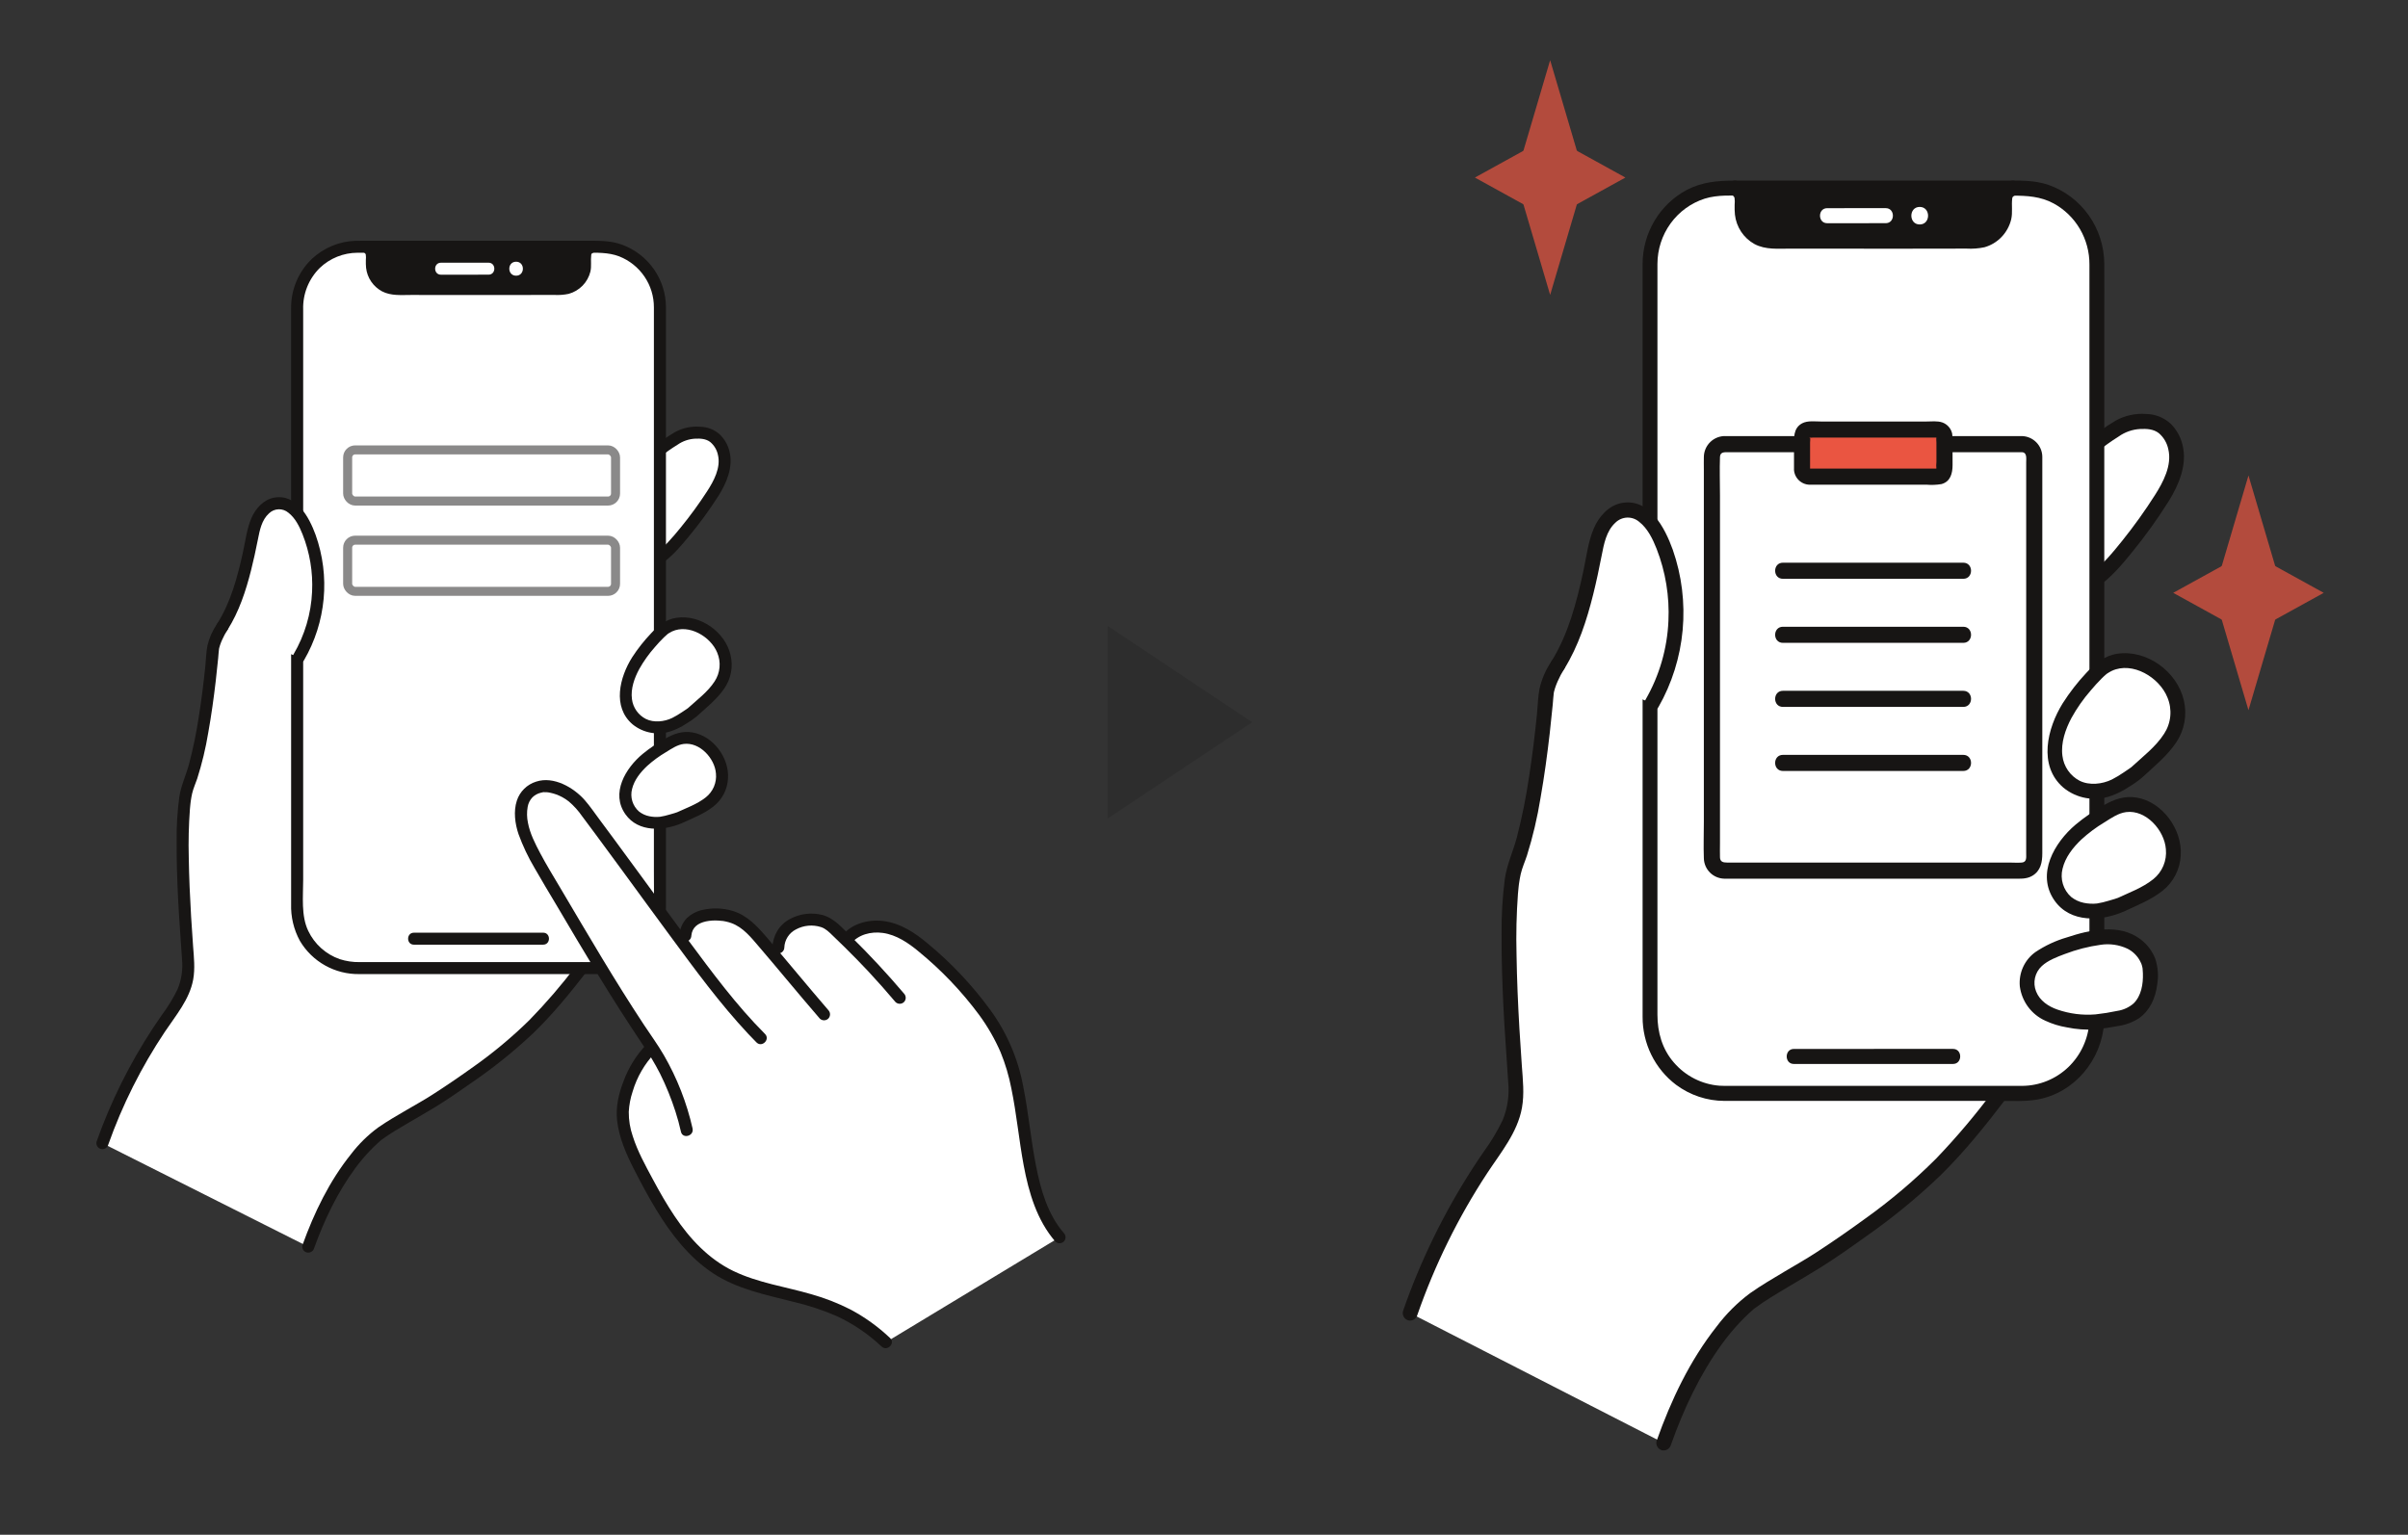 <svg width="400" height="255" viewBox="0 0 400 255" fill="none" xmlns="http://www.w3.org/2000/svg">
<rect x="0" y="0" width="400" height="255" fill="#333333" stroke="none"/>
<g clip-path="url(#clip0_277_1390)">
<path d="M17.01 189.941C19.54 182.765 23.021 175.957 27.363 169.697C28.955 167.403 30.71 165.07 31.154 162.318C31.395 160.83 31.233 159.312 31.119 157.809C30.299 146.976 29.82 134.034 31.277 130.506C33.579 124.929 34.871 113.678 35.387 107.772C35.466 106.869 36.356 105.002 36.929 104.148C37.175 103.764 37.409 103.368 37.632 102.959C39.73 99.127 40.86 94.315 41.722 90.126C42.007 88.738 42.225 87.311 42.873 86.05C43.521 84.789 44.711 83.697 46.132 83.605C48.285 83.465 49.887 85.535 50.783 87.488C52.33 90.941 53.032 94.71 52.831 98.485C52.631 102.26 51.533 105.934 49.629 109.205L96.593 160.933C89.519 170.057 85.238 174.324 72.33 182.739C70.572 183.885 64.169 187.391 62.56 188.765C57.27 193.286 53.532 200.663 51.205 207.138L17.01 189.941Z" fill="white"/>
<path d="M108.925 75.234C110.07 74.319 111.274 73.479 112.528 72.719C113.774 71.917 115.59 71.747 117.056 71.981C119.116 72.308 120.416 74.561 120.365 76.635C120.314 78.71 119.309 80.649 118.159 82.38C115.221 86.801 111.538 91.413 109.156 92.97" fill="white"/>
<path d="M109.634 75.938C110.567 75.195 111.543 74.509 112.559 73.883C113.412 73.289 114.414 72.945 115.454 72.888C116.332 72.846 117.263 72.888 117.982 73.443C118.637 73.994 119.086 74.747 119.258 75.582C119.768 77.708 118.564 79.929 117.443 81.654C116.098 83.728 114.64 85.727 113.075 87.643C111.778 89.228 110.296 91.018 108.653 92.111C107.587 92.819 108.588 94.544 109.662 93.829C111.476 92.627 112.95 90.915 114.324 89.253C116.13 87.086 117.797 84.808 119.316 82.433C120.692 80.259 121.833 77.59 121.171 74.985C120.909 73.912 120.347 72.936 119.55 72.169C118.648 71.365 117.483 70.915 116.273 70.902C114.844 70.791 113.413 71.096 112.155 71.779C110.771 72.589 109.454 73.509 108.219 74.53C108.033 74.718 107.929 74.971 107.929 75.234C107.929 75.497 108.033 75.75 108.219 75.938C108.409 76.119 108.663 76.221 108.926 76.221C109.19 76.221 109.444 76.119 109.634 75.938Z" fill="#171514"/>
<path d="M59.386 40.998H99.594C102.254 40.998 104.804 42.049 106.684 43.92C108.565 45.79 109.621 48.328 109.621 50.973V150.875C109.621 153.521 108.565 156.058 106.685 157.928C104.805 159.799 102.254 160.85 99.595 160.85H59.387C56.728 160.85 54.178 159.799 52.297 157.928C50.417 156.057 49.36 153.52 49.36 150.874V50.972C49.36 49.663 49.62 48.366 50.123 47.155C50.627 45.945 51.366 44.846 52.297 43.919C53.228 42.993 54.333 42.258 55.549 41.757C56.766 41.256 58.069 40.998 59.386 40.998Z" fill="white"/>
<path d="M98.273 40.998C98.273 41.02 97.212 41.351 97.212 42.379V43.943C97.212 45.02 96.783 46.052 96.018 46.814C95.254 47.576 94.217 48.005 93.135 48.008C89.25 48.013 83.425 48.021 79.491 48.029C75.557 48.021 69.733 48.013 65.848 48.008C64.766 48.005 63.728 47.576 62.964 46.814C62.2 46.052 61.77 45.02 61.77 43.943V42.379C61.755 42.082 61.656 41.796 61.485 41.552C61.315 41.308 61.08 41.116 60.806 40.998" fill="#171514"/>
<path d="M97.565 40.294C97.962 39.984 97.521 40.258 97.414 40.326C97.131 40.503 96.882 40.73 96.68 40.995C96.172 41.663 96.21 42.433 96.21 43.23C96.275 43.924 96.172 44.623 95.91 45.27C95.633 45.833 95.194 46.301 94.647 46.613C94.073 46.912 93.428 47.05 92.781 47.012L90.405 47.015L85.114 47.023C81.849 47.028 78.585 47.029 75.321 47.025L69.981 47.017L67.462 47.013C66.773 47.055 66.081 47.045 65.393 46.983C64.69 46.871 64.047 46.522 63.571 45.995C63.094 45.469 62.814 44.796 62.775 44.089C62.739 43.197 62.928 42.208 62.544 41.372C62.394 41.046 62.172 40.759 61.894 40.531C61.771 40.427 61.64 40.331 61.503 40.246C61.397 40.181 61.183 40.017 61.515 40.294C61.324 40.114 61.07 40.014 60.807 40.014C60.544 40.014 60.291 40.114 60.1 40.294C59.914 40.482 59.81 40.735 59.81 40.998C59.81 41.261 59.914 41.514 60.1 41.702C60.244 41.812 60.395 41.912 60.552 42.002C60.586 42.023 60.69 42.106 60.548 41.994C60.599 42.032 60.645 42.076 60.685 42.125C60.601 42 60.777 42.332 60.754 42.252C60.8 42.577 60.806 42.906 60.771 43.233C60.759 43.662 60.773 44.091 60.813 44.518C60.907 45.328 61.196 46.103 61.654 46.778C62.112 47.453 62.727 48.009 63.447 48.399C64.957 49.192 66.686 49.004 68.335 49.006L73.782 49.014C77.189 49.02 80.595 49.02 84.001 49.014L89.504 49.006L92.052 49.002C92.861 49.049 93.672 48.989 94.465 48.824C95.342 48.582 96.139 48.112 96.773 47.463C97.407 46.813 97.856 46.007 98.073 45.127C98.286 44.21 98.096 43.283 98.209 42.379C98.211 42.308 98.232 42.24 98.27 42.181C98.309 42.121 98.363 42.074 98.427 42.044C98.618 41.939 98.803 41.824 98.982 41.7C99.169 41.513 99.273 41.26 99.273 40.997C99.273 40.733 99.169 40.48 98.982 40.293C98.791 40.112 98.538 40.011 98.275 40.011C98.011 40.011 97.758 40.112 97.567 40.293L97.565 40.294Z" fill="#171514"/>
<path d="M99.595 159.854H59.75C58.623 159.874 57.499 159.707 56.427 159.36C55.291 158.961 54.245 158.343 53.35 157.54C52.454 156.738 51.728 155.767 51.211 154.684C49.99 152.162 50.361 148.937 50.361 146.202V51.402C50.323 50.128 50.549 48.859 51.023 47.675C51.498 46.491 52.211 45.416 53.12 44.517C54.805 42.905 57.051 42.001 59.389 41.994C59.748 41.991 60.107 41.994 60.466 41.994H97.222C99.14 41.994 101.016 41.9 102.857 42.596C104.563 43.269 106.025 44.438 107.053 45.951C108.081 47.463 108.628 49.248 108.621 51.074C108.623 51.873 108.621 52.673 108.621 53.473V144.785C108.621 146.87 108.656 148.958 108.621 151.043C108.553 153.388 107.575 155.615 105.892 157.257C104.21 158.9 101.953 159.831 99.596 159.854C98.309 159.865 98.306 161.856 99.596 161.845C102.281 161.817 104.866 160.826 106.876 159.054C108.885 157.282 110.185 154.848 110.535 152.2C110.622 151.29 110.652 150.376 110.623 149.462V58.207C110.623 55.81 110.637 53.413 110.623 51.016C110.61 48.767 109.911 46.575 108.62 44.729C107.329 42.883 105.505 41.47 103.39 40.676C101.423 39.938 99.397 40.003 97.345 40.003H60.342C59.912 40.003 59.48 39.994 59.05 40.009C56.355 40.102 53.785 41.165 51.819 43.001C50.7 44.071 49.816 45.36 49.221 46.785C48.625 48.211 48.332 49.744 48.359 51.287V150.186C48.29 152.322 48.792 154.437 49.813 156.317C50.821 158.027 52.268 159.44 54.005 160.412C55.742 161.383 57.708 161.878 59.7 161.845H99.594C100.882 161.845 100.884 159.854 99.595 159.854Z" fill="#171514"/>
<path d="M68.759 156.958H76.167L87.173 156.955H90.224C91.511 156.955 91.513 154.964 90.224 154.964C87.726 154.964 85.229 154.964 82.731 154.964L71.75 154.967H68.76C67.472 154.967 67.47 156.958 68.76 156.958H68.759Z" fill="#171514"/>
<path d="M73.251 45.641C75.883 45.641 78.515 45.639 81.147 45.636C82.435 45.636 82.437 43.646 81.147 43.646C78.515 43.646 75.883 43.647 73.251 43.65C71.963 43.65 71.961 45.641 73.251 45.641Z" fill="white"/>
<path d="M85.731 45.806C87.231 45.806 87.235 43.484 85.731 43.484C84.226 43.484 84.226 45.806 85.731 45.806Z" fill="white"/>
<path d="M36.931 104.148C37.176 103.764 37.41 103.368 37.633 102.959C39.731 99.127 40.861 94.315 41.723 90.126C42.008 88.738 42.226 87.311 42.874 86.05C43.523 84.789 44.713 83.697 46.133 83.605C48.286 83.465 49.889 85.535 50.784 87.488C52.331 90.941 53.033 94.71 52.833 98.485C52.632 102.26 51.535 105.934 49.63 109.205" fill="white"/>
<path d="M37.795 104.65C39.703 101.639 40.835 98.188 41.704 94.757C42.13 93.071 42.496 91.369 42.834 89.664C43.142 88.114 43.459 86.403 44.69 85.291C45.114 84.88 45.678 84.64 46.27 84.619C46.862 84.598 47.441 84.796 47.894 85.176C49.038 86.053 49.731 87.457 50.252 88.761C51.458 91.798 52 95.055 51.841 98.316C51.676 101.975 50.621 105.539 48.768 108.703C48.115 109.81 49.844 110.813 50.495 109.708C52.314 106.579 53.428 103.095 53.761 99.495C54.094 95.896 53.638 92.268 52.424 88.862C51.36 85.95 49.251 81.974 45.494 82.694C43.762 83.026 42.448 84.504 41.779 86.049C41.005 87.832 40.782 89.827 40.366 91.714C39.459 95.833 38.349 100.044 36.068 103.645C35.379 104.732 37.11 105.732 37.796 104.65H37.795Z" fill="#171514"/>
<path d="M36.067 103.645C35.31 104.741 34.764 105.968 34.458 107.262C34.24 108.375 34.225 109.555 34.109 110.682C33.829 113.385 33.495 116.084 33.073 118.77C32.665 121.546 32.102 124.297 31.386 127.011C30.883 128.84 30.061 130.558 29.78 132.441C29.459 134.873 29.312 137.325 29.341 139.777C29.323 142.935 29.428 146.093 29.581 149.248C29.744 152.63 30.029 156.002 30.235 159.381C30.403 161.077 30.151 162.788 29.499 164.363C28.77 165.861 27.899 167.286 26.899 168.62C22.848 174.403 19.508 180.649 16.952 187.223C16.637 188.036 16.334 188.854 16.045 189.676C15.977 189.931 16.012 190.202 16.142 190.43C16.273 190.659 16.489 190.828 16.743 190.901C16.999 190.966 17.27 190.929 17.5 190.8C17.729 190.67 17.899 190.457 17.974 190.205C20.317 183.586 23.479 177.281 27.384 171.436C29.195 168.727 31.49 166.048 32.09 162.754C32.423 160.91 32.211 159.057 32.074 157.205C31.952 155.561 31.843 153.916 31.745 152.27C31.553 149.006 31.406 145.738 31.357 142.469C31.285 139.782 31.349 137.093 31.55 134.413C31.57 134.169 31.594 133.925 31.62 133.682C31.634 133.557 31.648 133.433 31.662 133.309C31.669 133.257 31.675 133.205 31.681 133.153C31.723 132.827 31.667 133.248 31.694 133.066C31.755 132.649 31.825 132.233 31.92 131.822C32.115 130.977 32.484 130.19 32.76 129.37C33.556 126.871 34.169 124.317 34.594 121.729C35.106 118.881 35.502 116.012 35.839 113.138C35.985 111.881 36.119 110.623 36.24 109.364C36.291 108.835 36.316 108.298 36.387 107.772C36.364 107.94 36.411 107.677 36.423 107.628C36.457 107.487 36.5 107.347 36.545 107.209C36.646 106.902 36.764 106.6 36.898 106.306C37.153 105.731 37.453 105.176 37.794 104.647C38.503 103.573 36.77 102.574 36.066 103.642L36.067 103.645Z" fill="#171514"/>
<path d="M52.172 207.401C53.868 202.697 56.056 198.099 59.04 194.06C59.771 193.069 60.564 192.124 61.414 191.232C61.82 190.806 62.241 190.393 62.675 189.995C62.87 189.816 63.067 189.639 63.269 189.469C63.318 189.427 63.368 189.388 63.417 189.347C63.579 189.211 63.277 189.449 63.446 189.326C64.858 188.292 66.389 187.414 67.895 186.526C69.384 185.649 70.891 184.801 72.363 183.896C74.454 182.611 76.479 181.201 78.487 179.79C82.047 177.351 85.411 174.641 88.551 171.684C91.82 168.535 94.679 165.013 97.456 161.435C97.589 161.206 97.626 160.935 97.558 160.68C97.491 160.425 97.326 160.207 97.097 160.073C96.867 159.946 96.596 159.913 96.341 159.979C96.086 160.046 95.867 160.207 95.728 160.43C93.325 163.61 90.722 166.637 87.936 169.492C84.967 172.403 81.761 175.066 78.351 177.453C76.18 179.003 73.97 180.51 71.722 181.947C70.35 182.823 68.919 183.614 67.514 184.435C65.941 185.358 64.346 186.27 62.848 187.31C61.138 188.562 59.617 190.052 58.331 191.733C54.722 196.221 52.185 201.482 50.243 206.871C50.175 207.125 50.21 207.396 50.341 207.625C50.471 207.854 50.687 208.023 50.942 208.095C51.197 208.16 51.468 208.124 51.698 207.994C51.928 207.865 52.098 207.652 52.173 207.4L52.172 207.401Z" fill="#171514"/>
<path d="M114.99 118.353L116.814 116.694C118.187 115.446 119.609 114.126 120.235 112.384C121.149 109.839 120.026 106.813 117.852 105.191C115.677 103.568 112.82 102.897 110.546 104.376C109.433 105.099 107.181 107.761 106.168 109.26C105.038 110.933 104.109 112.924 103.953 114.934C103.842 115.902 103.995 116.881 104.395 117.77C104.795 118.659 105.428 119.424 106.228 119.986C107.906 121.147 110.214 121.037 112.072 120.187C113.091 119.652 114.067 119.038 114.99 118.353Z" fill="white"/>
<path d="M115.698 119.057C117.312 117.59 119.099 116.183 120.334 114.366C120.881 113.563 121.254 112.656 121.43 111.703C121.605 110.749 121.578 109.769 121.351 108.826C120.453 104.987 116.346 102.066 112.388 102.643C110.635 102.899 109.362 103.932 108.196 105.181C107.011 106.422 105.944 107.771 105.011 109.209C102.933 112.501 101.664 117.452 105.094 120.362C105.979 121.078 107.033 121.555 108.157 121.749C109.28 121.943 110.434 121.847 111.509 121.47C112.359 121.179 113.167 120.782 113.916 120.288C114.541 119.923 115.138 119.511 115.7 119.057C116.675 118.216 115.255 116.813 114.286 117.649C114.119 117.793 114.452 117.542 114.273 117.659C114.187 117.716 114.105 117.779 114.02 117.838C113.762 118.016 113.501 118.19 113.237 118.359C112.727 118.703 112.196 119.016 111.646 119.294C110.346 119.916 108.61 120.112 107.286 119.454C106.66 119.133 106.122 118.666 105.72 118.091C105.317 117.517 105.061 116.854 104.975 116.159C104.744 114.435 105.381 112.65 106.19 111.154C106.923 109.852 107.793 108.631 108.787 107.512C109.259 106.963 109.746 106.423 110.268 105.917C110.471 105.72 110.679 105.527 110.898 105.347C110.923 105.327 111.057 105.231 110.917 105.331C110.962 105.299 111.007 105.266 111.054 105.237C111.24 105.117 111.434 105.008 111.634 104.911C114.439 103.626 118.054 105.777 119.135 108.426C119.466 109.199 119.599 110.042 119.523 110.878C119.448 111.715 119.165 112.52 118.701 113.222C117.584 114.948 115.793 116.279 114.286 117.649C113.33 118.515 114.748 119.921 115.698 119.057Z" fill="#171514"/>
<path d="M112.802 135.894L114.811 134.967C116.323 134.269 117.896 133.523 118.904 132.201C120.375 130.271 120.234 127.384 118.818 125.413C117.401 123.443 115.139 122.102 112.795 122.755C111.647 123.075 109.001 124.746 107.728 125.755C106.308 126.882 104.973 128.334 104.295 130.01C103.938 130.808 103.803 131.686 103.904 132.553C104.005 133.42 104.339 134.244 104.869 134.939C105.988 136.383 107.992 136.908 109.81 136.681C110.827 136.496 111.827 136.233 112.802 135.894Z" fill="white"/>
<path d="M113.307 136.753C115.077 135.937 116.961 135.219 118.503 134.004C119.216 133.446 119.801 132.743 120.22 131.943C120.639 131.143 120.881 130.263 120.932 129.362C121.166 125.916 118.468 122.251 114.978 121.684C113.339 121.418 111.954 121.915 110.547 122.702C109.207 123.441 107.938 124.299 106.754 125.266C103.907 127.627 101.409 131.797 103.898 135.301C106.053 138.334 110.228 138.071 113.306 136.753C113.534 136.618 113.699 136.4 113.766 136.145C113.834 135.89 113.797 135.619 113.665 135.391C113.526 135.168 113.307 135.006 113.052 134.94C112.797 134.874 112.527 134.907 112.296 135.033C112.651 134.882 112.183 135.058 112.062 135.096C111.786 135.181 111.509 135.262 111.231 135.337C110.705 135.498 110.168 135.623 109.625 135.71C109.034 135.769 108.438 135.738 107.857 135.619C107.233 135.494 106.648 135.226 106.148 134.834C105.628 134.379 105.244 133.789 105.04 133.13C104.836 132.471 104.82 131.769 104.993 131.101C105.359 129.581 106.397 128.295 107.521 127.244C108.475 126.384 109.515 125.623 110.624 124.972C111.588 124.378 112.511 123.741 113.572 123.606C116.247 123.264 118.741 126.017 118.927 128.514C119.002 129.267 118.885 130.027 118.586 130.723C118.288 131.419 117.817 132.029 117.218 132.496C115.79 133.626 113.938 134.279 112.299 135.036C112.071 135.171 111.906 135.389 111.839 135.644C111.772 135.899 111.808 136.169 111.94 136.398C112.078 136.621 112.297 136.782 112.552 136.848C112.807 136.914 113.077 136.88 113.307 136.753Z" fill="#171514"/>
<path d="M147.148 223.018C138.968 215.313 131.352 215.917 122.899 212.716C115.129 209.775 110.756 202.504 106.909 195.173C105.321 192.145 103.701 189.009 103.46 185.604C103.219 182.198 105.283 177.032 108.079 174.252L108.287 174.044C101.745 164.41 97.193 156.421 90.394 144.971C89.181 142.928 87.147 139.275 86.734 136.961C86.025 132.98 87.55 131.137 90.008 130.654C90.74 130.511 94.245 130.68 96.954 134.295C103.53 143.072 109.137 150.919 114.024 157.475C112.748 151.929 117.917 151.66 120.472 152.084C122.674 152.447 124.262 153.691 125.723 155.369C127.009 156.845 128.236 158.292 129.475 159.765C128.711 155.901 130.156 153.908 133.022 153.033C134.553 152.566 136.891 152.712 138.255 154.008C139.054 154.767 139.812 155.494 140.545 156.21C142.213 154.006 145.453 153.511 148.097 154.319C150.715 155.12 152.874 156.946 154.892 158.787C160.322 163.739 165.479 169.368 167.836 176.311C170.916 185.382 169.697 198.345 176.007 205.575" fill="white"/>
<path d="M115.048 187.507C114.082 183.227 112.473 179.116 110.275 175.313C109.267 173.566 108.059 171.93 106.949 170.245C105.752 168.427 104.575 166.594 103.419 164.749C101.097 161.045 98.853 157.294 96.624 153.535C95.416 151.496 94.21 149.457 93.005 147.415C91.898 145.543 90.754 143.688 89.738 141.764C88.897 140.17 88.026 138.48 87.696 136.692C87.515 135.826 87.5 134.934 87.652 134.062C87.753 133.467 88.028 132.916 88.444 132.477C88.833 132.099 89.318 131.833 89.847 131.709C89.997 131.69 90.144 131.656 90.287 131.607C90.253 131.666 90.011 131.621 90.24 131.618C90.444 131.616 90.644 131.613 90.848 131.629C90.912 131.634 90.973 131.642 91.038 131.648C91.2 131.664 90.788 131.603 91.059 131.651C91.178 131.672 91.297 131.693 91.415 131.717C91.755 131.789 92.089 131.884 92.416 132.001C93.162 132.279 93.86 132.67 94.485 133.163C95.331 133.881 96.077 134.709 96.705 135.623C97.474 136.653 98.242 137.684 99.007 138.716C100.486 140.713 101.959 142.715 103.426 144.721C106.057 148.312 108.674 151.913 111.318 155.495C115.431 161.067 119.553 166.714 124.295 171.782C124.743 172.261 125.199 172.733 125.663 173.198C126.572 174.108 127.987 172.7 127.078 171.79C122.318 167.025 118.281 161.546 114.279 156.154C111.6 152.548 108.958 148.914 106.307 145.288C104.846 143.291 103.381 141.297 101.913 139.305C101.122 138.233 100.329 137.163 99.533 136.093C98.752 135.044 98.008 133.945 97.147 132.959C95.308 130.85 91.956 128.909 89.06 129.868C88.311 130.1 87.63 130.508 87.073 131.056C86.516 131.605 86.099 132.278 85.858 133.02C85.274 134.784 85.546 136.861 86.132 138.587C86.844 140.545 87.739 142.432 88.803 144.225C89.951 146.254 91.171 148.248 92.358 150.254C94.718 154.247 97.072 158.245 99.49 162.204C101.825 166.025 104.238 169.797 106.728 173.52C107.81 175.081 108.786 176.71 109.651 178.399C110.655 180.425 111.507 182.522 112.198 184.673C112.555 185.78 112.863 186.9 113.113 188.035C113.39 189.286 115.319 188.756 115.043 187.506L115.048 187.507Z" fill="#171514"/>
<path d="M114.842 155.458C114.976 154.051 115.955 153.384 117.274 153.09C117.93 152.957 118.602 152.91 119.271 152.95C119.558 152.963 119.845 152.986 120.129 153.024C119.893 152.993 120.174 153.033 120.207 153.039C120.316 153.059 120.425 153.077 120.532 153.1C120.846 153.166 121.156 153.252 121.458 153.359C123.461 154.069 124.813 155.822 126.145 157.374C127.635 159.108 129.102 160.862 130.57 162.616C132.426 164.834 134.288 167.047 136.179 169.236C136.368 169.42 136.622 169.524 136.887 169.524C137.151 169.524 137.405 169.42 137.594 169.236C137.777 169.046 137.879 168.794 137.879 168.532C137.879 168.269 137.777 168.017 137.594 167.828C134.134 163.822 130.791 159.717 127.336 155.705C125.748 153.861 124.101 152.072 121.69 151.341C120.047 150.856 118.305 150.806 116.637 151.195C115.697 151.402 114.83 151.856 114.127 152.51C113.356 153.307 112.9 154.354 112.841 155.458C112.843 155.721 112.949 155.973 113.136 156.16C113.323 156.346 113.577 156.451 113.841 156.453C114.105 156.448 114.356 156.341 114.543 156.156C114.729 155.97 114.836 155.72 114.842 155.458Z" fill="#171514"/>
<path d="M130.286 157.43C130.309 156.801 130.502 156.19 130.844 155.66C131.185 155.13 131.663 154.7 132.228 154.416C132.857 154.079 133.547 153.871 134.258 153.805C134.969 153.739 135.685 153.816 136.366 154.031C137.161 154.288 137.688 154.839 138.276 155.402C138.971 156.068 139.662 156.738 140.351 157.413C141.67 158.712 142.964 160.037 144.231 161.388C145.782 163.049 147.283 164.756 148.751 166.489C148.94 166.674 149.194 166.777 149.459 166.777C149.723 166.777 149.978 166.674 150.166 166.489C150.349 166.3 150.452 166.047 150.452 165.784C150.452 165.521 150.349 165.269 150.166 165.079C147.387 161.8 144.465 158.654 141.399 155.642C139.961 154.235 138.578 152.519 136.545 152.007C134.745 151.569 132.846 151.814 131.218 152.694C129.39 153.668 128.433 155.407 128.284 157.427C128.287 157.69 128.393 157.942 128.58 158.128C128.767 158.315 129.02 158.42 129.285 158.422C129.549 158.418 129.8 158.311 129.987 158.125C130.174 157.94 130.281 157.69 130.286 157.427V157.43Z" fill="#171514"/>
<path d="M141.302 156.846C142.583 155.259 144.675 154.736 146.651 155.007C148.905 155.315 150.903 156.673 152.606 158.097C156.371 161.176 159.739 164.706 162.634 168.607C164.051 170.537 165.248 172.618 166.204 174.811C166.999 176.755 167.599 178.772 167.996 180.834C168.87 185.066 169.253 189.381 170.048 193.627C170.894 198.142 172.232 202.728 175.299 206.277C175.487 206.461 175.741 206.565 176.006 206.565C176.271 206.565 176.525 206.461 176.714 206.277C176.896 206.088 176.999 205.835 176.999 205.573C176.999 205.31 176.896 205.058 176.714 204.869C174.025 201.758 172.87 197.641 172.093 193.696C171.237 189.354 170.854 184.934 169.985 180.594C169.146 175.979 167.276 171.611 164.511 167.812C161.532 163.729 158.053 160.031 154.155 156.804C151.987 154.972 149.537 153.351 146.651 153.017C144.198 152.733 141.478 153.468 139.887 155.439C139.706 155.63 139.606 155.881 139.606 156.143C139.606 156.405 139.706 156.657 139.887 156.847C140.076 157.032 140.33 157.136 140.594 157.136C140.859 157.136 141.113 157.032 141.302 156.847V156.846Z" fill="#171514"/>
<path d="M147.855 222.315C145.879 220.436 143.653 218.836 141.241 217.557C139.187 216.513 137.034 215.672 134.814 215.047C130.498 213.789 125.871 213.139 121.798 211.167C117.695 209.179 114.565 205.794 112.061 202.065C110.74 200.096 109.567 198.033 108.448 195.946C107.206 193.629 105.905 191.292 105.109 188.778C104.659 187.475 104.435 186.106 104.446 184.728C104.508 183.577 104.726 182.44 105.093 181.347C105.804 178.958 107.068 176.769 108.785 174.955C109.691 174.042 108.277 172.632 107.37 173.547C105.701 175.302 104.411 177.378 103.576 179.647C102.776 181.696 102.258 183.952 102.508 186.158C102.839 189.072 104.027 191.757 105.352 194.346C106.491 196.573 107.672 198.784 108.967 200.925C111.433 204.997 114.414 208.876 118.431 211.542C122.404 214.178 127.197 215.124 131.751 216.285C134.236 216.862 136.664 217.663 139.003 218.679C141.738 219.95 144.248 221.654 146.436 223.724C147.374 224.601 148.791 223.196 147.851 222.316L147.855 222.315Z" fill="#171514"/>
</g>
<g clip-path="url(#clip1_277_1390)">
<path d="M347.46 74.221C348.87 73.073 350.352 72.019 351.897 71.065C353.432 70.058 355.669 69.845 357.475 70.138C360.012 70.55 361.613 73.376 361.55 75.98C361.488 78.583 360.25 81.017 358.833 83.189C355.214 88.737 350.677 94.525 347.744 96.478" fill="white"/>
<path d="M348.333 75.105C349.482 74.173 350.685 73.312 351.936 72.527C352.986 71.781 354.221 71.349 355.501 71.278C356.583 71.226 357.73 71.278 358.616 71.975C359.422 72.665 359.976 73.611 360.188 74.659C360.816 77.327 359.332 80.114 357.952 82.279C356.295 84.881 354.499 87.39 352.572 89.794C350.974 91.783 349.148 94.03 347.124 95.401C345.811 96.289 347.044 98.455 348.368 97.558C350.602 96.046 352.418 93.9 354.11 91.814C356.334 89.095 358.388 86.237 360.259 83.256C361.954 80.528 363.359 77.179 362.544 73.909C362.221 72.563 361.529 71.338 360.547 70.375C359.436 69.367 358.001 68.802 356.51 68.785C354.75 68.647 352.988 69.029 351.438 69.886C349.733 70.903 348.112 72.057 346.59 73.339C346.361 73.574 346.233 73.891 346.233 74.222C346.233 74.552 346.361 74.87 346.59 75.105C346.825 75.333 347.137 75.46 347.462 75.46C347.786 75.46 348.098 75.332 348.333 75.105Z" fill="#171514"/>
<path d="M234.244 218.171C237.36 209.165 241.649 200.621 246.996 192.766C248.957 189.887 251.118 186.96 251.666 183.506C251.962 181.639 251.762 179.733 251.622 177.847C250.612 164.253 250.023 148.012 251.817 143.584C254.652 136.585 256.245 122.467 256.879 115.056C256.976 113.921 258.073 111.579 258.779 110.506C259.082 110.025 259.37 109.527 259.645 109.015C262.229 104.206 263.621 98.167 264.683 92.909C265.034 91.168 265.302 89.377 266.1 87.795C266.899 86.213 268.365 84.843 270.114 84.724C272.766 84.548 274.74 87.147 275.844 89.597C277.749 93.93 278.614 98.66 278.367 103.397C278.12 108.134 276.768 112.745 274.422 116.85L332.269 181.77C323.556 193.22 318.283 198.574 302.383 209.135C300.219 210.573 292.331 214.972 290.35 216.697C283.837 222.369 279.231 231.626 276.366 239.75L234.244 218.171Z" fill="white"/>
<path d="M348.316 155.813V43.776C348.313 40.457 347.01 37.276 344.695 34.929C342.38 32.583 339.241 31.262 335.967 31.259H286.444C283.17 31.261 280.029 32.581 277.713 34.928C275.397 37.274 274.094 40.456 274.09 43.776V169.147C274.094 172.467 275.397 175.649 277.713 177.996C280.029 180.342 283.17 181.662 286.444 181.665H335.967C339.135 181.661 342.181 180.424 344.476 178.21C346.771 175.996 348.141 172.974 348.301 169.767L348.316 155.813Z" fill="white"/>
<path d="M334.339 31.258C334.339 31.286 333.032 31.701 333.032 32.991V34.954C333.032 36.305 332.503 37.601 331.562 38.557C330.62 39.513 329.343 40.052 328.01 40.054C323.225 40.061 316.05 40.071 311.204 40.081C306.359 40.071 299.184 40.061 294.399 40.054C293.066 40.052 291.789 39.513 290.847 38.557C289.906 37.601 289.377 36.305 289.377 34.954V32.991C289.357 32.619 289.236 32.259 289.026 31.953C288.816 31.647 288.526 31.406 288.189 31.258" fill="#171514"/>
<path d="M333.467 30.375C333.956 29.985 333.413 30.329 333.282 30.414C332.933 30.636 332.626 30.921 332.377 31.253C331.752 32.093 331.798 33.059 331.798 34.06C331.878 34.93 331.751 35.808 331.428 36.619C331.088 37.326 330.546 37.913 329.873 38.304C329.166 38.679 328.372 38.852 327.575 38.805L324.648 38.809L318.13 38.818C314.109 38.825 310.089 38.826 306.069 38.821L299.491 38.812L296.388 38.807C295.539 38.859 294.687 38.847 293.839 38.769C292.974 38.628 292.181 38.19 291.595 37.529C291.008 36.869 290.662 36.024 290.615 35.136C290.57 34.017 290.803 32.777 290.331 31.727C290.145 31.319 289.871 30.958 289.53 30.671C289.378 30.54 289.216 30.42 289.046 30.312C288.915 30.23 288.652 30.025 289.06 30.373C288.825 30.146 288.513 30.02 288.189 30.02C287.865 30.02 287.553 30.146 287.317 30.373C287.089 30.608 286.961 30.925 286.961 31.256C286.961 31.586 287.089 31.903 287.317 32.139C287.495 32.277 287.681 32.403 287.875 32.516C287.917 32.542 288.045 32.647 287.869 32.505C287.932 32.553 287.989 32.608 288.038 32.67C287.935 32.514 288.151 32.93 288.123 32.83C288.181 33.238 288.188 33.651 288.145 34.06C288.13 34.599 288.147 35.137 288.196 35.674C288.312 36.689 288.667 37.662 289.231 38.51C289.794 39.357 290.551 40.055 291.437 40.545C293.297 41.54 295.427 41.304 297.459 41.307L304.168 41.316C308.364 41.324 312.559 41.324 316.755 41.319L323.533 41.309L326.672 41.304C327.668 41.363 328.667 41.288 329.643 41.081C330.724 40.777 331.705 40.188 332.486 39.372C333.267 38.557 333.82 37.545 334.087 36.441C334.35 35.29 334.116 34.127 334.255 32.992C334.257 32.904 334.284 32.818 334.331 32.744C334.378 32.669 334.445 32.61 334.523 32.572C334.758 32.44 334.987 32.296 335.208 32.141C335.437 31.906 335.566 31.589 335.566 31.258C335.566 30.927 335.437 30.61 335.208 30.375C334.973 30.148 334.661 30.021 334.336 30.021C334.012 30.021 333.699 30.148 333.464 30.375H333.467Z" fill="#171514"/>
<path d="M349.549 155.813V52.726C349.549 49.75 349.568 46.773 349.549 43.798C349.526 40.913 348.622 38.106 346.96 35.764C345.299 33.422 342.962 31.659 340.271 30.719C337.791 29.863 335.176 30.009 332.6 30.009H288.061C285.304 30.009 282.721 30.247 280.218 31.543C277.999 32.722 276.14 34.494 274.842 36.667C273.545 38.84 272.858 41.331 272.857 43.871C272.849 46.811 272.857 49.752 272.857 52.69V165.75C272.857 166.807 272.857 167.863 272.857 168.92C272.844 171.114 273.339 173.281 274.302 175.246C275.266 177.21 276.671 178.918 278.406 180.231C280.74 181.97 283.559 182.91 286.456 182.915C286.913 182.918 287.37 182.915 287.827 182.915H332.463C334.418 182.915 336.424 183.027 338.359 182.696C344.584 181.63 349.18 176.071 349.535 169.768C349.626 168.161 347.161 168.167 347.07 169.768C346.885 172.636 345.637 175.328 343.576 177.303C341.515 179.278 338.794 180.39 335.957 180.416C334.405 180.428 332.852 180.416 331.301 180.416H287.408C286.812 180.416 286.212 180.429 285.617 180.389C282.695 180.16 279.979 178.778 278.053 176.54C276.11 174.31 275.322 171.507 275.322 168.587V46.418C275.322 45.56 275.317 44.7 275.322 43.845C275.328 41.427 276.091 39.075 277.502 37.126C278.914 35.178 280.899 33.734 283.173 33.005C285.381 32.322 287.736 32.508 290.022 32.508H334.337C336.717 32.508 338.963 32.632 341.116 33.792C342.931 34.776 344.446 36.244 345.497 38.038C346.549 39.832 347.096 41.883 347.081 43.969C347.081 45.065 347.081 46.161 347.081 47.257V155.813C347.081 157.42 349.546 157.423 349.546 155.813H349.549Z" fill="#171514"/>
<path d="M297.985 176.778H307.11L320.667 176.775H324.425C326.01 176.775 326.013 174.276 324.425 174.276C321.348 174.276 318.272 174.276 315.196 174.276L301.67 174.28H297.986C296.401 174.28 296.398 176.778 297.986 176.778H297.985Z" fill="#171514"/>
<path d="M303.519 37.086C306.761 37.086 310.002 37.084 313.245 37.081C314.83 37.081 314.833 34.583 313.245 34.583C310.002 34.583 306.761 34.584 303.519 34.588C301.933 34.588 301.93 37.086 303.519 37.086Z" fill="white"/>
<path d="M318.89 37.294C320.739 37.294 320.743 34.38 318.89 34.38C317.037 34.38 317.037 37.294 318.89 37.294Z" fill="white"/>
<path d="M258.781 110.506C259.084 110.025 259.372 109.527 259.647 109.015C262.231 104.206 263.623 98.167 264.685 92.909C265.036 91.168 265.304 89.377 266.103 87.795C266.901 86.213 268.367 84.843 270.117 84.724C272.768 84.548 274.742 87.147 275.846 89.597C277.751 93.93 278.616 98.66 278.369 103.397C278.122 108.134 276.77 112.745 274.424 116.85" fill="white"/>
<path d="M259.845 111.136C262.195 107.358 263.59 103.027 264.66 98.722C265.186 96.606 265.636 94.47 266.052 92.33C266.432 90.386 266.822 88.238 268.338 86.843C268.861 86.327 269.555 86.026 270.284 85.999C271.014 85.973 271.727 86.222 272.286 86.699C273.695 87.799 274.548 89.561 275.19 91.197C276.675 95.008 277.342 99.096 277.147 103.188C276.944 107.779 275.645 112.252 273.361 116.222C272.558 117.613 274.687 118.871 275.489 117.484C277.729 113.557 279.102 109.185 279.512 104.668C279.922 100.151 279.36 95.599 277.865 91.324C276.554 87.669 273.956 82.68 269.329 83.584C267.196 84 265.577 85.855 264.752 87.794C263.799 90.032 263.525 92.535 263.013 94.903C261.896 100.072 260.528 105.357 257.718 109.875C256.87 111.239 259.002 112.495 259.846 111.136H259.845Z" fill="#171514"/>
<path d="M257.717 109.875C256.785 111.251 256.113 112.79 255.736 114.415C255.467 115.812 255.448 117.292 255.305 118.707C254.961 122.099 254.549 125.485 254.03 128.856C253.528 132.34 252.834 135.792 251.952 139.198C251.332 141.493 250.319 143.65 249.973 146.013C249.578 149.065 249.398 152.141 249.432 155.219C249.411 159.182 249.54 163.145 249.728 167.103C249.93 171.348 250.28 175.579 250.534 179.82C250.741 181.948 250.43 184.095 249.627 186.073C248.729 187.952 247.657 189.741 246.425 191.415C241.435 198.672 237.321 206.51 234.173 214.76C233.785 215.78 233.412 216.806 233.056 217.838C232.972 218.158 233.015 218.498 233.176 218.785C233.337 219.072 233.603 219.284 233.916 219.375C234.231 219.456 234.565 219.411 234.848 219.249C235.13 219.086 235.34 218.818 235.432 218.503C238.319 210.195 242.212 202.283 247.023 194.949C249.253 191.548 252.08 188.187 252.818 184.053C253.229 181.739 252.968 179.413 252.799 177.09C252.649 175.026 252.514 172.961 252.394 170.896C252.157 166.8 251.977 162.699 251.916 158.596C251.827 155.225 251.906 151.851 252.153 148.488C252.179 148.181 252.208 147.875 252.241 147.57C252.257 147.413 252.275 147.257 252.292 147.101C252.3 147.036 252.307 146.971 252.316 146.906C252.367 146.497 252.298 147.025 252.331 146.797C252.406 146.274 252.493 145.752 252.61 145.236C252.85 144.175 253.304 143.188 253.644 142.159C254.625 139.022 255.38 135.817 255.903 132.57C256.534 128.995 257.022 125.395 257.436 121.788C257.617 120.211 257.782 118.633 257.931 117.052C257.994 116.389 258.024 115.715 258.112 115.055C258.084 115.266 258.142 114.935 258.156 114.874C258.198 114.697 258.251 114.522 258.307 114.348C258.431 113.962 258.576 113.584 258.741 113.215C259.055 112.493 259.425 111.797 259.845 111.133C260.718 109.785 258.583 108.531 257.717 109.872L257.717 109.875Z" fill="#171514"/>
<path d="M277.555 240.082C279.644 234.179 282.339 228.408 286.014 223.339C286.914 222.096 287.891 220.911 288.938 219.791C289.439 219.256 289.956 218.739 290.491 218.238C290.732 218.014 290.974 217.792 291.223 217.578C291.284 217.526 291.345 217.477 291.406 217.426C291.606 217.255 291.233 217.554 291.441 217.399C293.18 216.101 295.066 214.999 296.922 213.885C298.755 212.784 300.611 211.72 302.425 210.585C305 208.972 307.495 207.202 309.968 205.432C314.353 202.371 318.497 198.97 322.364 195.26C326.391 191.308 329.912 186.888 333.333 182.397C333.496 182.111 333.542 181.771 333.459 181.451C333.376 181.131 333.172 180.857 332.891 180.688C332.607 180.529 332.274 180.487 331.96 180.571C331.646 180.654 331.376 180.857 331.205 181.136C328.244 185.128 325.039 188.926 321.607 192.509C317.949 196.162 314 199.504 309.8 202.499C307.126 204.444 304.405 206.336 301.635 208.138C299.945 209.238 298.183 210.231 296.452 211.261C294.514 212.419 292.55 213.563 290.704 214.869C288.598 216.44 286.725 218.309 285.141 220.419C280.696 226.052 277.571 232.654 275.179 239.416C275.095 239.736 275.138 240.075 275.299 240.363C275.46 240.65 275.726 240.862 276.039 240.953C276.354 241.034 276.688 240.989 276.971 240.826C277.253 240.663 277.463 240.396 277.556 240.08L277.555 240.082Z" fill="#171514"/>
<path d="M348.076 169.79C346.514 169.9 344.945 169.785 343.415 169.449C340.943 169.014 338.461 167.94 337.304 165.681C336.734 164.619 336.563 163.383 336.825 162.204C337.087 161.024 337.762 159.981 338.727 159.269C340.496 157.939 345.174 156.088 349.483 155.669C355.273 155.394 356.942 159.281 357.109 160.638C357.45 163.411 356.886 166.623 354.592 168.171C353.494 168.913 352.153 169.166 350.852 169.386C349.934 169.542 349.007 169.689 348.076 169.79Z" fill="white"/>
<path d="M348.076 168.541C345.942 168.717 343.796 168.445 341.77 167.743C340.281 167.231 338.824 166.268 338.224 164.733C337.936 164.018 337.872 163.231 338.039 162.478C338.207 161.725 338.597 161.042 339.159 160.521C340.19 159.555 341.702 158.991 342.997 158.507C344.913 157.774 346.904 157.261 348.933 156.979C350.45 156.747 352.001 156.971 353.394 157.623C354.258 158.056 354.974 158.743 355.448 159.594C355.544 159.765 355.627 159.941 355.708 160.119C355.72 160.144 355.646 159.918 355.719 160.16C355.747 160.254 355.782 160.346 355.81 160.441C355.85 160.581 355.882 160.723 355.907 160.866C355.911 160.888 355.923 160.982 355.907 160.869C355.884 160.704 355.917 161.002 355.917 161.002C355.934 161.249 355.955 161.494 355.964 161.741C356.019 163.489 355.707 165.46 354.409 166.727C353.644 167.384 352.713 167.81 351.72 167.957C350.517 168.214 349.301 168.409 348.078 168.541C347.754 168.551 347.446 168.686 347.217 168.918C346.988 169.15 346.855 169.462 346.845 169.791C346.847 170.121 346.978 170.438 347.208 170.672C347.439 170.906 347.751 171.038 348.078 171.04C349.37 170.893 350.663 170.701 351.941 170.455C353.161 170.272 354.327 169.826 355.362 169.147C357.168 167.842 358.059 165.781 358.335 163.602C358.583 162.154 358.472 160.666 358.01 159.272C357.505 157.996 356.661 156.887 355.571 156.068C352.05 153.39 347.163 154.473 343.324 155.752C341.472 156.29 339.712 157.112 338.106 158.19C337.217 158.825 336.509 159.688 336.055 160.689C335.6 161.691 335.415 162.797 335.519 163.895C335.685 165.132 336.161 166.306 336.903 167.303C337.644 168.3 338.626 169.088 339.753 169.59C340.891 170.123 342.096 170.496 343.334 170.697C344.894 171.023 346.489 171.138 348.078 171.04C348.402 171.031 348.71 170.897 348.94 170.664C349.169 170.432 349.302 170.119 349.31 169.791C349.308 169.46 349.177 169.143 348.946 168.909C348.715 168.675 348.403 168.543 348.076 168.541Z" fill="#171514"/>
<path d="M352.235 150.346L354.709 149.182C356.571 148.306 358.509 147.37 359.75 145.712C361.563 143.29 361.39 139.666 359.645 137.193C357.9 134.721 355.114 133.038 352.226 133.858C350.812 134.259 347.553 136.356 345.985 137.622C344.236 139.036 342.592 140.859 341.757 142.962C341.317 143.963 341.151 145.065 341.275 146.153C341.4 147.241 341.81 148.275 342.464 149.147C343.842 150.96 346.31 151.618 348.55 151.333C349.802 151.101 351.034 150.771 352.235 150.346Z" fill="white"/>
<path d="M352.857 151.426C355.037 150.401 357.358 149.5 359.257 147.976C360.135 147.276 360.856 146.394 361.372 145.39C361.888 144.385 362.187 143.281 362.249 142.15C362.537 137.826 359.213 133.227 354.915 132.515C352.897 132.181 351.19 132.805 349.458 133.793C347.807 134.72 346.243 135.797 344.785 137.011C341.279 139.974 338.202 145.206 341.268 149.606C343.922 153.412 349.065 153.083 352.856 151.428C353.136 151.259 353.34 150.985 353.423 150.665C353.505 150.345 353.461 150.005 353.298 149.719C353.127 149.439 352.857 149.237 352.543 149.153C352.229 149.07 351.896 149.112 351.612 149.27C352.049 149.08 351.472 149.301 351.323 149.349C350.984 149.456 350.643 149.557 350.3 149.651C349.652 149.854 348.991 150.01 348.322 150.119C347.594 150.193 346.86 150.154 346.144 150.005C345.376 149.849 344.655 149.512 344.039 149.02C343.398 148.449 342.925 147.709 342.674 146.882C342.423 146.055 342.403 145.174 342.616 144.336C343.067 142.428 344.346 140.814 345.73 139.495C346.906 138.416 348.186 137.46 349.552 136.643C350.74 135.898 351.877 135.098 353.183 134.929C356.479 134.5 359.55 137.955 359.78 141.089C359.872 142.034 359.728 142.987 359.36 143.861C358.992 144.734 358.412 145.499 357.674 146.085C355.916 147.503 353.634 148.323 351.615 149.273C351.335 149.442 351.131 149.716 351.049 150.036C350.966 150.356 351.011 150.696 351.173 150.982C351.344 151.261 351.614 151.463 351.927 151.546C352.241 151.629 352.574 151.586 352.857 151.426Z" fill="#171514"/>
<path d="M354.93 128.333L357.176 126.251C358.868 124.685 360.62 123.029 361.39 120.842C362.516 117.648 361.134 113.852 358.455 111.816C355.777 109.78 352.257 108.936 349.456 110.792C348.085 111.7 345.311 115.041 344.064 116.922C342.672 119.021 341.527 121.52 341.335 124.043C341.199 125.257 341.387 126.486 341.88 127.601C342.373 128.717 343.153 129.677 344.138 130.383C346.204 131.84 349.048 131.701 351.336 130.635C352.591 129.963 353.793 129.193 354.93 128.333Z" fill="white"/>
<path d="M355.802 129.216C357.79 127.376 359.992 125.61 361.513 123.329C362.187 122.322 362.646 121.184 362.862 119.987C363.078 118.79 363.045 117.561 362.766 116.378C361.659 111.56 356.6 107.894 351.725 108.618C349.566 108.939 347.997 110.236 346.562 111.803C345.101 113.36 343.788 115.053 342.638 116.858C340.079 120.989 338.516 127.202 342.741 130.854C343.831 131.752 345.129 132.352 346.513 132.595C347.897 132.838 349.319 132.718 350.643 132.244C351.689 131.88 352.685 131.381 353.607 130.761C354.377 130.303 355.112 129.786 355.805 129.216C357.006 128.161 355.256 126.4 354.062 127.45C353.857 127.63 354.268 127.316 354.047 127.463C353.941 127.533 353.84 127.613 353.735 127.687C353.417 127.91 353.096 128.128 352.771 128.34C352.143 128.773 351.488 129.165 350.811 129.514C349.209 130.295 347.072 130.54 345.44 129.715C344.67 129.312 344.007 128.725 343.511 128.005C343.015 127.284 342.7 126.451 342.594 125.579C342.31 123.416 343.094 121.176 344.091 119.299C344.993 117.664 346.065 116.132 347.289 114.729C347.872 114.039 348.47 113.361 349.113 112.727C349.364 112.479 349.62 112.238 349.89 112.011C349.92 111.986 350.085 111.866 349.914 111.991C349.969 111.951 350.024 111.909 350.082 111.873C350.311 111.723 350.55 111.586 350.796 111.465C354.252 109.851 358.704 112.552 360.035 115.876C360.443 116.846 360.607 117.903 360.514 118.953C360.421 120.003 360.073 121.013 359.501 121.894C358.125 124.06 355.92 125.73 354.062 127.45C352.885 128.536 354.632 130.299 355.802 129.216Z" fill="#171514"/>
<path d="M335.858 73.793H286.433C285.295 73.793 284.373 74.715 284.373 75.853V142.593C284.373 143.731 285.295 144.653 286.433 144.653H335.858C336.996 144.653 337.918 143.731 337.918 142.593V75.853C337.918 74.715 336.996 73.793 335.858 73.793Z" fill="white"/>
<path d="M335.859 72.455H286.735C286.261 72.429 285.786 72.5 285.339 72.663C284.893 72.826 284.484 73.078 284.138 73.404C283.792 73.73 283.515 74.122 283.325 74.558C283.135 74.993 283.036 75.463 283.032 75.938C283.014 76.637 283.032 77.339 283.032 78.038V136.545C283.032 138.553 282.959 140.572 283.032 142.577C283.046 143.476 283.408 144.334 284.042 144.971C284.676 145.607 285.533 145.973 286.431 145.991C286.613 145.999 286.796 145.991 286.977 145.991H334.355C335.443 145.991 336.59 146.103 337.571 145.527C339.006 144.687 339.254 143.238 339.254 141.758V76.378C339.254 76.211 339.26 76.04 339.254 75.871C339.24 74.972 338.878 74.114 338.245 73.477C337.611 72.84 336.755 72.473 335.856 72.455C334.134 72.377 334.138 75.054 335.856 75.131C336.74 75.171 336.577 76.145 336.577 76.794V141.808C336.577 142.457 336.698 143.239 335.848 143.314C335.165 143.374 334.448 143.314 333.763 143.314H286.886C286.243 143.314 285.734 143.198 285.711 142.441C285.688 141.683 285.711 140.917 285.711 140.158V82.328C285.711 80.2 285.633 78.054 285.711 75.927C285.743 75.077 286.436 75.131 287.081 75.131H335.859C337.581 75.131 337.583 72.455 335.859 72.455Z" fill="#171514"/>
<path d="M299.311 77.988C299.311 76.903 299.311 73.833 299.317 72.57C299.318 72.251 299.445 71.946 299.671 71.722C299.896 71.497 300.201 71.371 300.52 71.371H321.769C322.087 71.371 322.393 71.497 322.618 71.721C322.844 71.946 322.971 72.251 322.972 72.569C322.977 73.832 322.981 76.904 322.98 77.989C322.98 78.147 322.949 78.303 322.889 78.449C322.828 78.595 322.74 78.728 322.628 78.839C322.516 78.951 322.384 79.039 322.238 79.1C322.092 79.16 321.936 79.191 321.778 79.191H300.513C300.355 79.191 300.199 79.16 300.053 79.099C299.907 79.039 299.774 78.95 299.663 78.838C299.551 78.727 299.463 78.594 299.402 78.448C299.342 78.302 299.311 78.146 299.311 77.988Z" fill="#EA5541"/>
<path d="M300.677 77.988C300.677 77.045 300.677 76.102 300.677 75.158C300.677 74.621 300.677 74.084 300.677 73.546C300.708 73.229 300.713 72.91 300.691 72.592C300.82 72.982 300.365 72.58 300.636 72.709C300.784 72.73 300.934 72.73 301.082 72.709H304.787H317.405H321.173C321.315 72.72 321.457 72.72 321.599 72.709C322.015 72.639 321.591 72.82 321.649 72.591C321.633 72.91 321.638 73.229 321.664 73.546C321.664 74.084 321.665 74.621 321.667 75.158V76.696C321.617 77.126 321.617 77.56 321.667 77.989C321.616 77.805 322.002 77.853 321.487 77.853H301.051C300.897 77.853 300.738 77.862 300.584 77.853C300.477 77.846 300.667 77.867 300.676 77.989C300.668 77.637 300.524 77.302 300.275 77.052C300.026 76.803 299.69 76.659 299.338 76.651C298.984 76.654 298.646 76.796 298.395 77.046C298.145 77.297 298.003 77.635 298 77.989C298.014 78.346 298.1 78.696 298.253 79.018C298.406 79.341 298.622 79.629 298.888 79.866C299.155 80.103 299.467 80.284 299.805 80.398C300.143 80.512 300.501 80.557 300.857 80.529H319.99C320.83 80.603 321.676 80.57 322.508 80.43C324.02 80.019 324.348 78.608 324.348 77.252C324.348 76.045 324.346 74.838 324.343 73.631C324.377 73.099 324.356 72.566 324.278 72.038C324.186 71.62 323.989 71.231 323.706 70.909C323.424 70.586 323.064 70.34 322.661 70.194C321.842 69.899 320.808 70.035 319.945 70.035H305.939H302.515C301.524 70.035 300.268 69.851 299.368 70.329C297.849 71.137 298.008 72.775 298.006 74.237C298.004 75.489 298.004 76.74 298.006 77.99C298.002 79.71 300.679 79.713 300.677 77.988Z" fill="#171514"/>
<path d="M296.167 96.168H326.124C327.846 96.168 327.849 93.491 326.124 93.491H325.293C323.572 93.491 323.569 96.168 325.293 96.168H326.124C327.846 96.168 327.849 93.491 326.124 93.491H296.167C294.445 93.491 294.442 96.168 296.167 96.168Z" fill="#171514"/>
<path d="M296.167 106.81H326.124C327.846 106.81 327.849 104.134 326.124 104.134H325.293C323.572 104.134 323.569 106.81 325.293 106.81H326.124C327.846 106.81 327.849 104.134 326.124 104.134H296.167C294.445 104.134 294.442 106.81 296.167 106.81Z" fill="#171514"/>
<path d="M296.167 117.453H326.124C327.846 117.453 327.849 114.776 326.124 114.776H325.293C323.572 114.776 323.569 117.453 325.293 117.453H326.124C327.846 117.453 327.849 114.776 326.124 114.776H296.167C294.445 114.776 294.442 117.453 296.167 117.453Z" fill="#171514"/>
<path d="M296.167 128.096H326.124C327.846 128.096 327.849 125.42 326.124 125.42H325.293C323.572 125.42 323.569 128.096 325.293 128.096H326.124C327.846 128.096 327.849 125.42 326.124 125.42H296.167C294.445 125.42 294.442 128.096 296.167 128.096Z" fill="#171514"/>
</g>
<path opacity="0.2" d="M208 120L184 136V104L208 120Z" fill="#171514"/>
<rect opacity="0.5" x="57.75" y="74.75" width="44.5" height="8.5" rx="1.25" stroke="#171514" stroke-width="1.5"/>
<rect opacity="0.5" x="57.75" y="89.75" width="44.5" height="8.5" rx="1.25" stroke="#171514" stroke-width="1.5"/>
<g opacity="0.7">
<path d="M373.5 79L379.253 98.5L373.5 118L367.747 98.5L373.5 79Z" fill="#EA5541"/>
<path d="M386 98.5L373.5 105.394L361 98.5L373.5 91.606L386 98.5Z" fill="#EA5541"/>
</g>
<g opacity="0.7">
<path d="M257.5 10L263.253 29.5L257.5 49L251.747 29.5L257.5 10Z" fill="#EA5541"/>
<path d="M270 29.5L257.5 36.394L245 29.5L257.5 22.606L270 29.5Z" fill="#EA5541"/>
</g>
<defs>
<clipPath id="clip0_277_1390">
<rect width="161" height="184" fill="white" transform="translate(16 40)"/>
</clipPath>
<clipPath id="clip1_277_1390">
<rect width="130" height="211" fill="white" transform="translate(233 30)"/>
</clipPath>
</defs>
</svg>
